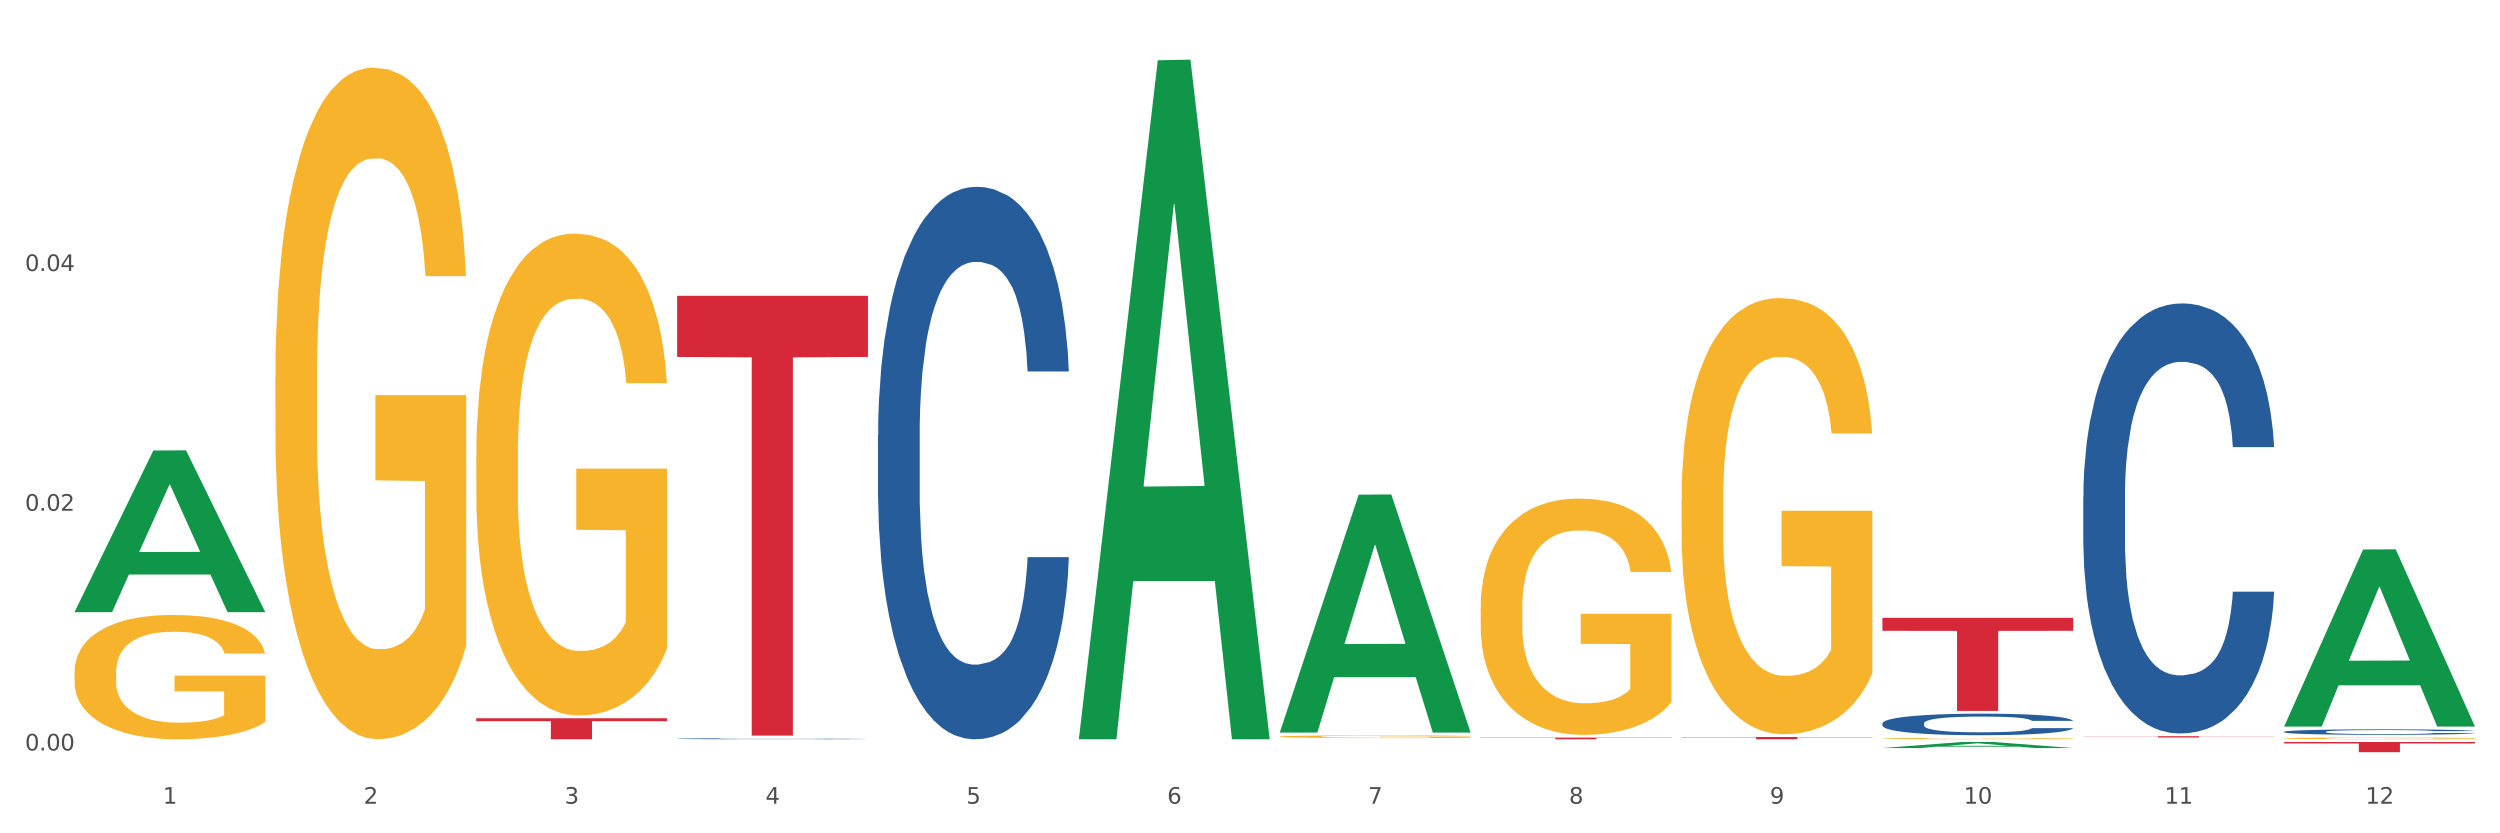 <?xml version="1.0" encoding="utf-8" standalone="no"?>
<!DOCTYPE svg PUBLIC "-//W3C//DTD SVG 1.1//EN"
  "http://www.w3.org/Graphics/SVG/1.1/DTD/svg11.dtd">
<svg xmlns:xlink="http://www.w3.org/1999/xlink" width="1080pt" height="360pt" viewBox="0 0 1080 360" xmlns="http://www.w3.org/2000/svg" version="1.1">
 <rect x="0" y="0" width="1080" height="360" fill="#333333" stroke="none"/>
 <defs>
  <style type="text/css">*{stroke-linejoin: round; stroke-linecap: butt}</style>
 </defs>
 <g id="figure_1">
  <g id="patch_1">
   <path d="M 0 360 
L 1080 360 
L 1080 0 
L 0 0 
z
" style="fill: #ffffff; stroke: #ffffff; stroke-linejoin: miter"/>
  </g>
  <g id="axes_1">
   <g id="matplotlib.axis_1">
    <g id="xtick_1">
     <g id="text_1">
      <!-- 1 -->
      <g style="fill: #4d4d4d" transform="translate(70.342 347.204) scale(0.096 -0.096)">
       <defs>
        <path id="DejaVuSans-31" d="M 794 531 
L 1825 531 
L 1825 4091 
L 703 3866 
L 703 4441 
L 1819 4666 
L 2450 4666 
L 2450 531 
L 3481 531 
L 3481 0 
L 794 0 
L 794 531 
z
" transform="scale(0.016)"/>
       </defs>
       <use xlink:href="#DejaVuSans-31"/>
      </g>
     </g>
    </g>
    <g id="xtick_2">
     <g id="text_2">
      <!-- 2 -->
      <g style="fill: #4d4d4d" transform="translate(157.122 347.204) scale(0.096 -0.096)">
       <defs>
        <path id="DejaVuSans-32" d="M 1228 531 
L 3431 531 
L 3431 0 
L 469 0 
L 469 531 
Q 828 903 1448 1529 
Q 2069 2156 2228 2338 
Q 2531 2678 2651 2914 
Q 2772 3150 2772 3378 
Q 2772 3750 2511 3984 
Q 2250 4219 1831 4219 
Q 1534 4219 1204 4116 
Q 875 4013 500 3803 
L 500 4441 
Q 881 4594 1212 4672 
Q 1544 4750 1819 4750 
Q 2544 4750 2975 4387 
Q 3406 4025 3406 3419 
Q 3406 3131 3298 2873 
Q 3191 2616 2906 2266 
Q 2828 2175 2409 1742 
Q 1991 1309 1228 531 
z
" transform="scale(0.016)"/>
       </defs>
       <use xlink:href="#DejaVuSans-32"/>
      </g>
     </g>
    </g>
    <g id="xtick_3">
     <g id="text_3">
      <!-- 3 -->
      <g style="fill: #4d4d4d" transform="translate(243.902 347.204) scale(0.096 -0.096)">
       <defs>
        <path id="DejaVuSans-33" d="M 2597 2516 
Q 3050 2419 3304 2112 
Q 3559 1806 3559 1356 
Q 3559 666 3084 287 
Q 2609 -91 1734 -91 
Q 1441 -91 1130 -33 
Q 819 25 488 141 
L 488 750 
Q 750 597 1062 519 
Q 1375 441 1716 441 
Q 2309 441 2620 675 
Q 2931 909 2931 1356 
Q 2931 1769 2642 2001 
Q 2353 2234 1838 2234 
L 1294 2234 
L 1294 2753 
L 1863 2753 
Q 2328 2753 2575 2939 
Q 2822 3125 2822 3475 
Q 2822 3834 2567 4026 
Q 2313 4219 1838 4219 
Q 1578 4219 1281 4162 
Q 984 4106 628 3988 
L 628 4550 
Q 988 4650 1302 4700 
Q 1616 4750 1894 4750 
Q 2613 4750 3031 4423 
Q 3450 4097 3450 3541 
Q 3450 3153 3228 2886 
Q 3006 2619 2597 2516 
z
" transform="scale(0.016)"/>
       </defs>
       <use xlink:href="#DejaVuSans-33"/>
      </g>
     </g>
    </g>
    <g id="xtick_4">
     <g id="text_4">
      <!-- 4 -->
      <g style="fill: #4d4d4d" transform="translate(330.683 347.204) scale(0.096 -0.096)">
       <defs>
        <path id="DejaVuSans-34" d="M 2419 4116 
L 825 1625 
L 2419 1625 
L 2419 4116 
z
M 2253 4666 
L 3047 4666 
L 3047 1625 
L 3713 1625 
L 3713 1100 
L 3047 1100 
L 3047 0 
L 2419 0 
L 2419 1100 
L 313 1100 
L 313 1709 
L 2253 4666 
z
" transform="scale(0.016)"/>
       </defs>
       <use xlink:href="#DejaVuSans-34"/>
      </g>
     </g>
    </g>
    <g id="xtick_5">
     <g id="text_5">
      <!-- 5 -->
      <g style="fill: #4d4d4d" transform="translate(417.463 347.204) scale(0.096 -0.096)">
       <defs>
        <path id="DejaVuSans-35" d="M 691 4666 
L 3169 4666 
L 3169 4134 
L 1269 4134 
L 1269 2991 
Q 1406 3038 1543 3061 
Q 1681 3084 1819 3084 
Q 2600 3084 3056 2656 
Q 3513 2228 3513 1497 
Q 3513 744 3044 326 
Q 2575 -91 1722 -91 
Q 1428 -91 1123 -41 
Q 819 9 494 109 
L 494 744 
Q 775 591 1075 516 
Q 1375 441 1709 441 
Q 2250 441 2565 725 
Q 2881 1009 2881 1497 
Q 2881 1984 2565 2268 
Q 2250 2553 1709 2553 
Q 1456 2553 1204 2497 
Q 953 2441 691 2322 
L 691 4666 
z
" transform="scale(0.016)"/>
       </defs>
       <use xlink:href="#DejaVuSans-35"/>
      </g>
     </g>
    </g>
    <g id="xtick_6">
     <g id="text_6">
      <!-- 6 -->
      <g style="fill: #4d4d4d" transform="translate(504.243 347.204) scale(0.096 -0.096)">
       <defs>
        <path id="DejaVuSans-36" d="M 2113 2584 
Q 1688 2584 1439 2293 
Q 1191 2003 1191 1497 
Q 1191 994 1439 701 
Q 1688 409 2113 409 
Q 2538 409 2786 701 
Q 3034 994 3034 1497 
Q 3034 2003 2786 2293 
Q 2538 2584 2113 2584 
z
M 3366 4563 
L 3366 3988 
Q 3128 4100 2886 4159 
Q 2644 4219 2406 4219 
Q 1781 4219 1451 3797 
Q 1122 3375 1075 2522 
Q 1259 2794 1537 2939 
Q 1816 3084 2150 3084 
Q 2853 3084 3261 2657 
Q 3669 2231 3669 1497 
Q 3669 778 3244 343 
Q 2819 -91 2113 -91 
Q 1303 -91 875 529 
Q 447 1150 447 2328 
Q 447 3434 972 4092 
Q 1497 4750 2381 4750 
Q 2619 4750 2861 4703 
Q 3103 4656 3366 4563 
z
" transform="scale(0.016)"/>
       </defs>
       <use xlink:href="#DejaVuSans-36"/>
      </g>
     </g>
    </g>
    <g id="xtick_7">
     <g id="text_7">
      <!-- 7 -->
      <g style="fill: #4d4d4d" transform="translate(591.024 347.204) scale(0.096 -0.096)">
       <defs>
        <path id="DejaVuSans-37" d="M 525 4666 
L 3525 4666 
L 3525 4397 
L 1831 0 
L 1172 0 
L 2766 4134 
L 525 4134 
L 525 4666 
z
" transform="scale(0.016)"/>
       </defs>
       <use xlink:href="#DejaVuSans-37"/>
      </g>
     </g>
    </g>
    <g id="xtick_8">
     <g id="text_8">
      <!-- 8 -->
      <g style="fill: #4d4d4d" transform="translate(677.804 347.204) scale(0.096 -0.096)">
       <defs>
        <path id="DejaVuSans-38" d="M 2034 2216 
Q 1584 2216 1326 1975 
Q 1069 1734 1069 1313 
Q 1069 891 1326 650 
Q 1584 409 2034 409 
Q 2484 409 2743 651 
Q 3003 894 3003 1313 
Q 3003 1734 2745 1975 
Q 2488 2216 2034 2216 
z
M 1403 2484 
Q 997 2584 770 2862 
Q 544 3141 544 3541 
Q 544 4100 942 4425 
Q 1341 4750 2034 4750 
Q 2731 4750 3128 4425 
Q 3525 4100 3525 3541 
Q 3525 3141 3298 2862 
Q 3072 2584 2669 2484 
Q 3125 2378 3379 2068 
Q 3634 1759 3634 1313 
Q 3634 634 3220 271 
Q 2806 -91 2034 -91 
Q 1263 -91 848 271 
Q 434 634 434 1313 
Q 434 1759 690 2068 
Q 947 2378 1403 2484 
z
M 1172 3481 
Q 1172 3119 1398 2916 
Q 1625 2713 2034 2713 
Q 2441 2713 2670 2916 
Q 2900 3119 2900 3481 
Q 2900 3844 2670 4047 
Q 2441 4250 2034 4250 
Q 1625 4250 1398 4047 
Q 1172 3844 1172 3481 
z
" transform="scale(0.016)"/>
       </defs>
       <use xlink:href="#DejaVuSans-38"/>
      </g>
     </g>
    </g>
    <g id="xtick_9">
     <g id="text_9">
      <!-- 9 -->
      <g style="fill: #4d4d4d" transform="translate(764.584 347.204) scale(0.096 -0.096)">
       <defs>
        <path id="DejaVuSans-39" d="M 703 97 
L 703 672 
Q 941 559 1184 500 
Q 1428 441 1663 441 
Q 2288 441 2617 861 
Q 2947 1281 2994 2138 
Q 2813 1869 2534 1725 
Q 2256 1581 1919 1581 
Q 1219 1581 811 2004 
Q 403 2428 403 3163 
Q 403 3881 828 4315 
Q 1253 4750 1959 4750 
Q 2769 4750 3195 4129 
Q 3622 3509 3622 2328 
Q 3622 1225 3098 567 
Q 2575 -91 1691 -91 
Q 1453 -91 1209 -44 
Q 966 3 703 97 
z
M 1959 2075 
Q 2384 2075 2632 2365 
Q 2881 2656 2881 3163 
Q 2881 3666 2632 3958 
Q 2384 4250 1959 4250 
Q 1534 4250 1286 3958 
Q 1038 3666 1038 3163 
Q 1038 2656 1286 2365 
Q 1534 2075 1959 2075 
z
" transform="scale(0.016)"/>
       </defs>
       <use xlink:href="#DejaVuSans-39"/>
      </g>
     </g>
    </g>
    <g id="xtick_10">
     <g id="text_10">
      <!-- 10 -->
      <g style="fill: #4d4d4d" transform="translate(848.311 347.204) scale(0.096 -0.096)">
       <defs>
        <path id="DejaVuSans-30" d="M 2034 4250 
Q 1547 4250 1301 3770 
Q 1056 3291 1056 2328 
Q 1056 1369 1301 889 
Q 1547 409 2034 409 
Q 2525 409 2770 889 
Q 3016 1369 3016 2328 
Q 3016 3291 2770 3770 
Q 2525 4250 2034 4250 
z
M 2034 4750 
Q 2819 4750 3233 4129 
Q 3647 3509 3647 2328 
Q 3647 1150 3233 529 
Q 2819 -91 2034 -91 
Q 1250 -91 836 529 
Q 422 1150 422 2328 
Q 422 3509 836 4129 
Q 1250 4750 2034 4750 
z
" transform="scale(0.016)"/>
       </defs>
       <use xlink:href="#DejaVuSans-31"/>
       <use xlink:href="#DejaVuSans-30" transform="translate(63.623 0)"/>
      </g>
     </g>
    </g>
    <g id="xtick_11">
     <g id="text_11">
      <!-- 11 -->
      <g style="fill: #4d4d4d" transform="translate(935.091 347.204) scale(0.096 -0.096)">
       <use xlink:href="#DejaVuSans-31"/>
       <use xlink:href="#DejaVuSans-31" transform="translate(63.623 0)"/>
      </g>
     </g>
    </g>
    <g id="xtick_12">
     <g id="text_12">
      <!-- 12 -->
      <g style="fill: #4d4d4d" transform="translate(1021.871 347.204) scale(0.096 -0.096)">
       <use xlink:href="#DejaVuSans-31"/>
       <use xlink:href="#DejaVuSans-32" transform="translate(63.623 0)"/>
      </g>
     </g>
    </g>
    <g id="xtick_13"/>
    <g id="xtick_14"/>
    <g id="xtick_15"/>
    <g id="xtick_16"/>
    <g id="xtick_17"/>
    <g id="xtick_18"/>
    <g id="xtick_19"/>
    <g id="xtick_20"/>
    <g id="xtick_21"/>
    <g id="xtick_22"/>
    <g id="xtick_23"/>
   </g>
   <g id="matplotlib.axis_2">
    <g id="ytick_1">
     <g id="text_13">
      <!-- 0.00 -->
      <g style="fill: #4d4d4d" transform="translate(10.8 324.202) scale(0.096 -0.096)">
       <defs>
        <path id="DejaVuSans-2e" d="M 684 794 
L 1344 794 
L 1344 0 
L 684 0 
L 684 794 
z
" transform="scale(0.016)"/>
       </defs>
       <use xlink:href="#DejaVuSans-30"/>
       <use xlink:href="#DejaVuSans-2e" transform="translate(63.623 0)"/>
       <use xlink:href="#DejaVuSans-30" transform="translate(95.41 0)"/>
       <use xlink:href="#DejaVuSans-30" transform="translate(159.033 0)"/>
      </g>
     </g>
    </g>
    <g id="ytick_2">
     <g id="text_14">
      <!-- 0.02 -->
      <g style="fill: #4d4d4d" transform="translate(10.8 220.641) scale(0.096 -0.096)">
       <use xlink:href="#DejaVuSans-30"/>
       <use xlink:href="#DejaVuSans-2e" transform="translate(63.623 0)"/>
       <use xlink:href="#DejaVuSans-30" transform="translate(95.41 0)"/>
       <use xlink:href="#DejaVuSans-32" transform="translate(159.033 0)"/>
      </g>
     </g>
    </g>
    <g id="ytick_3">
     <g id="text_15">
      <!-- 0.04 -->
      <g style="fill: #4d4d4d" transform="translate(10.8 117.081) scale(0.096 -0.096)">
       <use xlink:href="#DejaVuSans-30"/>
       <use xlink:href="#DejaVuSans-2e" transform="translate(63.623 0)"/>
       <use xlink:href="#DejaVuSans-30" transform="translate(95.41 0)"/>
       <use xlink:href="#DejaVuSans-34" transform="translate(159.033 0)"/>
      </g>
     </g>
    </g>
    <g id="ytick_4"/>
    <g id="ytick_5"/>
    <g id="ytick_6"/>
   </g>
   <g id="PolyCollection_1">
    <path d="M 32.175 264.353 
L 32.26 264.287 
L 66.256 194.604 
L 80.365 194.538 
L 114.616 264.484 
L 98.298 264.484 
L 90.904 248.196 
L 55.803 248.196 
L 55.548 248.459 
L 48.408 264.484 
L 32.175 264.484 
L 32.175 264.353 
L 60.222 238.476 
L 86.484 238.41 
L 73.481 209.447 
L 73.311 209.315 
L 73.141 209.512 
L 60.137 238.41 
L 60.222 238.476 
L 32.175 264.353 
z
" clip-path="url(#p3a50927b33)" style="fill: #109648"/>
    <path d="M 813.198 312.487 
L 813.295 312.479 
L 813.295 312.241 
L 813.588 311.918 
L 814.66 311.323 
L 816.024 310.872 
L 818.363 310.345 
L 819.63 310.124 
L 821.286 309.878 
L 824.697 309.478 
L 828.595 309.138 
L 831.323 308.951 
L 833.37 308.832 
L 837.95 308.619 
L 840.581 308.526 
L 843.31 308.449 
L 845.648 308.398 
L 849.546 308.339 
L 852.665 308.313 
L 856.27 308.305 
L 859.291 308.313 
L 863.286 308.347 
L 869.133 308.449 
L 871.375 308.509 
L 874.396 308.611 
L 877.514 308.747 
L 880.048 308.883 
L 882.971 309.079 
L 885.992 309.334 
L 888.915 309.657 
L 890.962 309.954 
L 892.618 310.269 
L 894.08 310.651 
L 895.152 311.068 
L 895.639 311.416 
L 877.806 311.416 
L 877.319 311.102 
L 876.345 310.762 
L 875.37 310.532 
L 874.298 310.345 
L 872.642 310.133 
L 871.18 309.997 
L 868.744 309.835 
L 866.502 309.733 
L 864.651 309.674 
L 862.409 309.623 
L 857.634 309.572 
L 854.224 309.572 
L 852.08 309.589 
L 849.449 309.631 
L 847.207 309.691 
L 844.576 309.793 
L 842.53 309.903 
L 840.484 310.048 
L 839.314 310.15 
L 837.56 310.337 
L 836.391 310.49 
L 834.832 310.753 
L 833.955 310.94 
L 832.395 311.425 
L 831.713 311.782 
L 831.421 312.028 
L 831.226 312.3 
L 831.226 313.626 
L 831.811 314.221 
L 832.298 314.476 
L 833.077 314.765 
L 834.539 315.139 
L 836.683 315.505 
L 838.924 315.768 
L 840.776 315.93 
L 842.53 316.049 
L 844.284 316.142 
L 846.428 316.227 
L 848.182 316.278 
L 850.813 316.329 
L 853.931 316.355 
L 856.368 316.355 
L 861.338 316.312 
L 863.579 316.27 
L 865.723 316.21 
L 868.061 316.117 
L 869.913 316.015 
L 870.985 315.938 
L 872.739 315.777 
L 874.103 315.607 
L 875.273 315.411 
L 876.052 315.241 
L 876.929 314.986 
L 877.611 314.697 
L 877.806 314.544 
L 895.639 314.544 
L 895.25 314.85 
L 894.567 315.148 
L 893.203 315.547 
L 892.131 315.777 
L 890.475 316.057 
L 888.72 316.295 
L 886.284 316.559 
L 884.043 316.754 
L 881.704 316.924 
L 879.171 317.077 
L 874.59 317.29 
L 872.934 317.349 
L 869.426 317.451 
L 866.697 317.511 
L 862.702 317.57 
L 858.609 317.604 
L 854.321 317.613 
L 850.521 317.596 
L 846.33 317.545 
L 843.699 317.494 
L 840.776 317.417 
L 837.365 317.298 
L 834.149 317.154 
L 831.129 316.984 
L 828.303 316.788 
L 825.671 316.567 
L 822.261 316.202 
L 819.727 315.845 
L 817.876 315.513 
L 816.609 315.233 
L 815.342 314.876 
L 814.66 314.629 
L 813.588 314.034 
L 813.198 313.482 
L 813.198 312.487 
z
" clip-path="url(#p3a50927b33)" style="fill: #255c99"/>
    <path d="M 899.978 214.553 
L 900.076 214.384 
L 900.076 209.633 
L 900.368 203.185 
L 901.44 191.308 
L 902.804 182.315 
L 905.143 171.796 
L 906.41 167.384 
L 908.067 162.464 
L 911.477 154.489 
L 915.375 147.702 
L 918.104 143.969 
L 920.15 141.594 
L 924.73 137.352 
L 927.361 135.486 
L 930.09 133.959 
L 932.429 132.941 
L 936.327 131.753 
L 939.445 131.244 
L 943.051 131.074 
L 946.071 131.244 
L 950.067 131.923 
L 955.914 133.959 
L 958.155 135.146 
L 961.176 137.182 
L 964.294 139.897 
L 966.828 142.612 
L 969.751 146.514 
L 972.772 151.605 
L 975.696 158.052 
L 977.742 163.991 
L 979.399 170.269 
L 980.86 177.904 
L 981.932 186.218 
L 982.42 193.174 
L 964.587 193.174 
L 964.099 186.897 
L 963.125 180.11 
L 962.15 175.528 
L 961.078 171.796 
L 959.422 167.554 
L 957.96 164.839 
L 955.524 161.615 
L 953.283 159.579 
L 951.431 158.392 
L 949.19 157.373 
L 944.415 156.355 
L 941.004 156.355 
L 938.86 156.695 
L 936.229 157.543 
L 933.988 158.731 
L 931.357 160.767 
L 929.31 162.973 
L 927.264 165.857 
L 926.095 167.893 
L 924.34 171.626 
L 923.171 174.68 
L 921.612 179.94 
L 920.735 183.673 
L 919.176 193.344 
L 918.494 200.47 
L 918.201 205.391 
L 918.006 210.82 
L 918.006 237.289 
L 918.591 249.166 
L 919.078 254.257 
L 919.858 260.026 
L 921.32 267.491 
L 923.463 274.787 
L 925.705 280.047 
L 927.556 283.271 
L 929.31 285.646 
L 931.064 287.513 
L 933.208 289.209 
L 934.962 290.227 
L 937.593 291.245 
L 940.712 291.754 
L 943.148 291.754 
L 948.118 290.906 
L 950.359 290.058 
L 952.503 288.87 
L 954.842 287.003 
L 956.693 284.967 
L 957.765 283.44 
L 959.519 280.217 
L 960.884 276.823 
L 962.053 272.921 
L 962.833 269.527 
L 963.71 264.437 
L 964.392 258.668 
L 964.587 255.614 
L 982.42 255.614 
L 982.03 261.722 
L 981.348 267.661 
L 979.983 275.635 
L 978.912 280.217 
L 977.255 285.816 
L 975.501 290.567 
L 973.065 295.826 
L 970.823 299.729 
L 968.485 303.122 
L 965.951 306.177 
L 961.371 310.418 
L 959.714 311.606 
L 956.206 313.642 
L 953.477 314.83 
L 949.482 316.018 
L 945.389 316.696 
L 941.102 316.866 
L 937.301 316.527 
L 933.111 315.509 
L 930.48 314.49 
L 927.556 312.963 
L 924.146 310.588 
L 920.93 307.704 
L 917.909 304.31 
L 915.083 300.408 
L 912.452 295.996 
L 909.041 288.7 
L 906.507 281.574 
L 904.656 274.957 
L 903.389 269.358 
L 902.122 262.231 
L 901.44 257.311 
L 900.368 245.434 
L 899.978 234.405 
L 899.978 214.553 
z
" clip-path="url(#p3a50927b33)" style="fill: #255c99"/>
    <path d="M 986.759 316.135 
L 986.856 316.133 
L 986.856 316.073 
L 987.148 315.991 
L 988.22 315.839 
L 989.585 315.725 
L 991.923 315.591 
L 993.19 315.535 
L 994.847 315.472 
L 998.258 315.371 
L 1002.156 315.284 
L 1004.884 315.237 
L 1006.93 315.206 
L 1011.511 315.152 
L 1014.142 315.129 
L 1016.87 315.109 
L 1019.209 315.096 
L 1023.107 315.081 
L 1026.225 315.075 
L 1029.831 315.072 
L 1032.852 315.075 
L 1036.847 315.083 
L 1042.694 315.109 
L 1044.935 315.124 
L 1047.956 315.15 
L 1051.075 315.185 
L 1053.608 315.219 
L 1056.532 315.269 
L 1059.553 315.334 
L 1062.476 315.416 
L 1064.522 315.492 
L 1066.179 315.571 
L 1067.641 315.669 
L 1068.713 315.775 
L 1069.2 315.863 
L 1051.367 315.863 
L 1050.88 315.783 
L 1049.905 315.697 
L 1048.931 315.638 
L 1047.859 315.591 
L 1046.202 315.537 
L 1044.74 315.502 
L 1042.304 315.461 
L 1040.063 315.435 
L 1038.211 315.42 
L 1035.97 315.407 
L 1031.195 315.394 
L 1027.784 315.394 
L 1025.641 315.399 
L 1023.009 315.409 
L 1020.768 315.425 
L 1018.137 315.45 
L 1016.091 315.479 
L 1014.044 315.515 
L 1012.875 315.541 
L 1011.121 315.589 
L 1009.951 315.628 
L 1008.392 315.695 
L 1007.515 315.742 
L 1005.956 315.865 
L 1005.274 315.956 
L 1004.982 316.019 
L 1004.787 316.088 
L 1004.787 316.425 
L 1005.371 316.576 
L 1005.859 316.641 
L 1006.638 316.714 
L 1008.1 316.809 
L 1010.244 316.902 
L 1012.485 316.969 
L 1014.337 317.01 
L 1016.091 317.041 
L 1017.845 317.064 
L 1019.989 317.086 
L 1021.743 317.099 
L 1024.374 317.112 
L 1027.492 317.118 
L 1029.928 317.118 
L 1034.898 317.108 
L 1037.139 317.097 
L 1039.283 317.082 
L 1041.622 317.058 
L 1043.474 317.032 
L 1044.546 317.013 
L 1046.3 316.971 
L 1047.664 316.928 
L 1048.833 316.879 
L 1049.613 316.835 
L 1050.49 316.771 
L 1051.172 316.697 
L 1051.367 316.658 
L 1069.2 316.658 
L 1068.81 316.736 
L 1068.128 316.812 
L 1066.764 316.913 
L 1065.692 316.971 
L 1064.035 317.043 
L 1062.281 317.103 
L 1059.845 317.17 
L 1057.604 317.22 
L 1055.265 317.263 
L 1052.731 317.302 
L 1048.151 317.356 
L 1046.495 317.371 
L 1042.986 317.397 
L 1040.258 317.412 
L 1036.262 317.427 
L 1032.17 317.436 
L 1027.882 317.438 
L 1024.081 317.434 
L 1019.891 317.421 
L 1017.26 317.408 
L 1014.337 317.388 
L 1010.926 317.358 
L 1007.71 317.321 
L 1004.689 317.278 
L 1001.863 317.229 
L 999.232 317.172 
L 995.821 317.08 
L 993.288 316.989 
L 991.436 316.905 
L 990.169 316.833 
L 988.903 316.742 
L 988.22 316.68 
L 987.148 316.529 
L 986.759 316.388 
L 986.759 316.135 
z
" clip-path="url(#p3a50927b33)" style="fill: #255c99"/>
    <path d="M 118.955 163.271 
L 119.053 163.006 
L 119.053 153.467 
L 119.247 145.253 
L 120.221 125.38 
L 121.681 108.952 
L 122.751 100.207 
L 123.822 93.053 
L 125.087 85.899 
L 126.645 78.48 
L 129.467 67.616 
L 131.219 62.052 
L 133.361 56.222 
L 137.254 47.743 
L 140.077 42.974 
L 142.997 38.999 
L 147.766 34.23 
L 150.881 32.11 
L 154.19 30.52 
L 158.181 29.46 
L 161.198 29.195 
L 167.817 29.99 
L 173.462 32.375 
L 176.187 34.23 
L 179.691 37.409 
L 181.541 39.529 
L 184.558 43.769 
L 187.673 49.333 
L 189.814 54.103 
L 193.026 63.112 
L 195.459 72.121 
L 197.698 83.249 
L 198.866 90.933 
L 199.742 98.088 
L 200.521 106.302 
L 201.299 119.285 
L 183.779 119.285 
L 183.098 110.011 
L 182.027 101.267 
L 180.47 92.788 
L 179.107 87.489 
L 176.771 80.865 
L 174.63 76.625 
L 172.391 73.445 
L 169.666 70.796 
L 167.525 69.471 
L 164.507 68.411 
L 158.57 68.676 
L 154.579 70.796 
L 151.854 73.445 
L 150.102 75.83 
L 148.545 78.48 
L 146.793 82.189 
L 144.749 87.754 
L 143.289 92.788 
L 141.829 99.148 
L 140.661 105.507 
L 139.59 112.926 
L 138.714 120.875 
L 138.033 129.089 
L 137.449 139.158 
L 136.962 155.851 
L 136.962 192.152 
L 137.157 200.366 
L 137.643 211.23 
L 138.227 219.444 
L 139.201 229.248 
L 140.077 235.873 
L 141.731 245.411 
L 143.581 253.361 
L 145.041 258.395 
L 146.501 262.635 
L 149.031 268.464 
L 151.854 273.233 
L 154.287 276.148 
L 157.597 278.798 
L 159.835 279.858 
L 161.782 280.388 
L 166.551 280.388 
L 169.958 279.593 
L 173.754 277.738 
L 176.674 275.353 
L 179.107 272.439 
L 181.833 267.669 
L 183.585 263.165 
L 183.585 207.786 
L 162.171 207.521 
L 162.171 170.69 
L 201.397 170.69 
L 201.397 278.798 
L 199.742 284.362 
L 197.893 289.397 
L 195.946 293.901 
L 193.026 299.466 
L 189.522 304.765 
L 186.407 308.475 
L 183.098 311.654 
L 179.205 314.569 
L 174.143 317.219 
L 171.029 318.278 
L 167.135 319.073 
L 162.561 319.338 
L 158.57 318.808 
L 154.677 317.484 
L 150.589 315.099 
L 146.598 311.654 
L 143.581 308.21 
L 140.563 303.97 
L 137.351 298.406 
L 134.821 293.106 
L 132.874 288.337 
L 130.733 282.242 
L 128.397 274.293 
L 126.645 267.139 
L 125.087 259.72 
L 123.433 250.181 
L 122.265 241.967 
L 121.097 231.633 
L 120.415 223.949 
L 119.637 212.025 
L 119.053 195.332 
L 118.955 163.271 
z
" clip-path="url(#p3a50927b33)" style="fill: #f7b32b"/>
    <path d="M 986.759 320.555 
L 1069.2 320.555 
L 1069.2 321.165 
L 1036.77 321.17 
L 1036.77 324.95 
L 1018.993 324.95 
L 1018.993 321.17 
L 986.759 321.165 
L 986.759 320.559 
L 986.759 320.555 
z
" clip-path="url(#p3a50927b33)" style="fill: #d62839"/>
    <path d="M 899.978 318.045 
L 982.42 318.045 
L 982.42 318.124 
L 949.99 318.124 
L 949.99 318.612 
L 932.213 318.612 
L 932.213 318.124 
L 899.978 318.124 
L 899.978 318.046 
L 899.978 318.045 
z
" clip-path="url(#p3a50927b33)" style="fill: #d62839"/>
    <path d="M 813.198 266.919 
L 895.639 266.919 
L 895.639 272.507 
L 863.21 272.545 
L 863.21 307.126 
L 845.432 307.126 
L 845.432 272.545 
L 813.198 272.507 
L 813.198 266.957 
L 813.198 266.919 
z
" clip-path="url(#p3a50927b33)" style="fill: #d62839"/>
    <path d="M 726.418 318.377 
L 808.859 318.377 
L 808.859 318.516 
L 776.429 318.517 
L 776.429 319.376 
L 758.652 319.376 
L 758.652 318.517 
L 726.418 318.516 
L 726.418 318.378 
L 726.418 318.377 
z
" clip-path="url(#p3a50927b33)" style="fill: #d62839"/>
    <path d="M 639.637 318.657 
L 722.079 318.657 
L 722.079 318.757 
L 689.649 318.758 
L 689.649 319.376 
L 671.872 319.376 
L 671.872 318.758 
L 639.637 318.757 
L 639.637 318.658 
L 639.637 318.657 
z
" clip-path="url(#p3a50927b33)" style="fill: #d62839"/>
    <path d="M 292.516 127.798 
L 374.957 127.798 
L 374.957 154.198 
L 342.528 154.376 
L 342.528 317.766 
L 324.75 317.766 
L 324.75 154.376 
L 292.516 154.198 
L 292.516 127.977 
L 292.516 127.798 
z
" clip-path="url(#p3a50927b33)" style="fill: #d62839"/>
    <path d="M 205.736 310.287 
L 288.177 310.287 
L 288.177 311.55 
L 255.747 311.558 
L 255.747 319.376 
L 237.97 319.376 
L 237.97 311.558 
L 205.736 311.55 
L 205.736 310.295 
L 205.736 310.287 
z
" clip-path="url(#p3a50927b33)" style="fill: #d62839"/>
    <path d="M 986.759 318.968 
L 986.856 318.967 
L 986.856 318.942 
L 987.051 318.921 
L 988.024 318.869 
L 989.484 318.826 
L 990.555 318.803 
L 991.625 318.784 
L 992.891 318.766 
L 994.448 318.746 
L 997.271 318.718 
L 999.023 318.703 
L 1001.164 318.688 
L 1005.057 318.666 
L 1007.88 318.653 
L 1010.8 318.643 
L 1015.569 318.63 
L 1018.684 318.625 
L 1021.993 318.621 
L 1025.984 318.618 
L 1029.001 318.617 
L 1035.62 318.619 
L 1041.265 318.626 
L 1043.991 318.63 
L 1047.495 318.639 
L 1049.344 318.644 
L 1052.361 318.655 
L 1055.476 318.67 
L 1057.617 318.682 
L 1060.829 318.706 
L 1063.263 318.73 
L 1065.501 318.759 
L 1066.669 318.779 
L 1067.545 318.797 
L 1068.324 318.819 
L 1069.103 318.853 
L 1051.583 318.853 
L 1050.901 318.829 
L 1049.831 318.806 
L 1048.273 318.784 
L 1046.911 318.77 
L 1044.575 318.752 
L 1042.433 318.741 
L 1040.195 318.733 
L 1037.469 318.726 
L 1035.328 318.723 
L 1032.311 318.72 
L 1026.373 318.721 
L 1022.383 318.726 
L 1019.657 318.733 
L 1017.905 318.739 
L 1016.348 318.746 
L 1014.596 318.756 
L 1012.552 318.77 
L 1011.092 318.784 
L 1009.632 318.8 
L 1008.464 318.817 
L 1007.393 318.836 
L 1006.517 318.857 
L 1005.836 318.878 
L 1005.252 318.905 
L 1004.765 318.948 
L 1004.765 319.043 
L 1004.96 319.065 
L 1005.447 319.093 
L 1006.031 319.114 
L 1007.004 319.14 
L 1007.88 319.157 
L 1009.535 319.182 
L 1011.384 319.203 
L 1012.844 319.216 
L 1014.304 319.227 
L 1016.835 319.243 
L 1019.657 319.255 
L 1022.091 319.263 
L 1025.4 319.27 
L 1027.639 319.272 
L 1029.585 319.274 
L 1034.355 319.274 
L 1037.761 319.272 
L 1041.557 319.267 
L 1044.477 319.261 
L 1046.911 319.253 
L 1049.636 319.241 
L 1051.388 319.229 
L 1051.388 319.084 
L 1029.975 319.083 
L 1029.975 318.987 
L 1069.2 318.987 
L 1069.2 319.27 
L 1067.545 319.284 
L 1065.696 319.297 
L 1063.749 319.309 
L 1060.829 319.324 
L 1057.325 319.337 
L 1054.211 319.347 
L 1050.901 319.355 
L 1047.008 319.363 
L 1041.947 319.37 
L 1038.832 319.373 
L 1034.939 319.375 
L 1030.364 319.376 
L 1026.373 319.374 
L 1022.48 319.371 
L 1018.392 319.364 
L 1014.401 319.355 
L 1011.384 319.346 
L 1008.367 319.335 
L 1005.155 319.321 
L 1002.624 319.307 
L 1000.677 319.295 
L 998.536 319.279 
L 996.2 319.258 
L 994.448 319.239 
L 992.891 319.22 
L 991.236 319.195 
L 990.068 319.173 
L 988.9 319.146 
L 988.219 319.126 
L 987.44 319.095 
L 986.856 319.051 
L 986.759 318.968 
z
" clip-path="url(#p3a50927b33)" style="fill: #f7b32b"/>
    <path d="M 813.198 319.062 
L 813.295 319.061 
L 813.295 319.042 
L 813.49 319.025 
L 814.463 318.985 
L 815.923 318.952 
L 816.994 318.935 
L 818.065 318.92 
L 819.33 318.906 
L 820.887 318.891 
L 823.71 318.869 
L 825.462 318.858 
L 827.603 318.846 
L 831.497 318.829 
L 834.319 318.82 
L 837.239 318.812 
L 842.009 318.802 
L 845.123 318.798 
L 848.433 318.794 
L 852.423 318.792 
L 855.441 318.792 
L 862.059 318.793 
L 867.705 318.798 
L 870.43 318.802 
L 873.934 318.808 
L 875.783 318.813 
L 878.801 318.821 
L 881.915 318.832 
L 884.057 318.842 
L 887.269 318.86 
L 889.702 318.878 
L 891.941 318.901 
L 893.109 318.916 
L 893.985 318.93 
L 894.763 318.947 
L 895.542 318.973 
L 878.022 318.973 
L 877.341 318.954 
L 876.27 318.937 
L 874.713 318.92 
L 873.35 318.909 
L 871.014 318.896 
L 868.873 318.887 
L 866.634 318.881 
L 863.909 318.876 
L 861.767 318.873 
L 858.75 318.871 
L 852.813 318.871 
L 848.822 318.876 
L 846.097 318.881 
L 844.345 318.886 
L 842.787 318.891 
L 841.035 318.898 
L 838.991 318.91 
L 837.531 318.92 
L 836.071 318.933 
L 834.903 318.945 
L 833.833 318.96 
L 832.957 318.976 
L 832.275 318.993 
L 831.691 319.013 
L 831.205 319.047 
L 831.205 319.12 
L 831.399 319.136 
L 831.886 319.158 
L 832.47 319.175 
L 833.443 319.194 
L 834.319 319.208 
L 835.974 319.227 
L 837.823 319.243 
L 839.283 319.253 
L 840.743 319.261 
L 843.274 319.273 
L 846.097 319.283 
L 848.53 319.289 
L 851.839 319.294 
L 854.078 319.296 
L 856.025 319.297 
L 860.794 319.297 
L 864.201 319.296 
L 867.997 319.292 
L 870.917 319.287 
L 873.35 319.281 
L 876.075 319.272 
L 877.827 319.263 
L 877.827 319.151 
L 856.414 319.151 
L 856.414 319.076 
L 895.639 319.076 
L 895.639 319.294 
L 893.985 319.305 
L 892.135 319.315 
L 890.189 319.324 
L 887.269 319.336 
L 883.765 319.346 
L 880.65 319.354 
L 877.341 319.36 
L 873.447 319.366 
L 868.386 319.371 
L 865.271 319.373 
L 861.378 319.375 
L 856.803 319.376 
L 852.813 319.374 
L 848.919 319.372 
L 844.831 319.367 
L 840.841 319.36 
L 837.823 319.353 
L 834.806 319.345 
L 831.594 319.333 
L 829.063 319.323 
L 827.117 319.313 
L 824.975 319.301 
L 822.639 319.285 
L 820.887 319.271 
L 819.33 319.256 
L 817.675 319.236 
L 816.507 319.22 
L 815.339 319.199 
L 814.658 319.184 
L 813.879 319.16 
L 813.295 319.126 
L 813.198 319.062 
z
" clip-path="url(#p3a50927b33)" style="fill: #f7b32b"/>
    <path d="M 726.418 215.826 
L 726.515 215.654 
L 726.515 209.458 
L 726.71 204.123 
L 727.683 191.215 
L 729.143 180.544 
L 730.214 174.864 
L 731.284 170.217 
L 732.55 165.57 
L 734.107 160.751 
L 736.93 153.695 
L 738.682 150.081 
L 740.823 146.294 
L 744.716 140.787 
L 747.539 137.689 
L 750.459 135.107 
L 755.228 132.009 
L 758.343 130.632 
L 761.652 129.6 
L 765.643 128.911 
L 768.66 128.739 
L 775.279 129.256 
L 780.924 130.804 
L 783.65 132.009 
L 787.154 134.075 
L 789.003 135.451 
L 792.02 138.205 
L 795.135 141.819 
L 797.276 144.917 
L 800.488 150.769 
L 802.922 156.621 
L 805.16 163.849 
L 806.328 168.84 
L 807.204 173.487 
L 807.983 178.823 
L 808.762 187.256 
L 791.242 187.256 
L 790.56 181.232 
L 789.49 175.553 
L 787.932 170.045 
L 786.57 166.603 
L 784.234 162.3 
L 782.092 159.547 
L 779.854 157.481 
L 777.128 155.76 
L 774.987 154.9 
L 771.97 154.211 
L 766.032 154.383 
L 762.042 155.76 
L 759.316 157.481 
L 757.564 159.03 
L 756.007 160.751 
L 754.255 163.161 
L 752.211 166.775 
L 750.751 170.045 
L 749.291 174.176 
L 748.123 178.306 
L 747.052 183.125 
L 746.176 188.289 
L 745.495 193.624 
L 744.911 200.164 
L 744.424 211.007 
L 744.424 234.586 
L 744.619 239.921 
L 745.106 246.978 
L 745.69 252.313 
L 746.663 258.681 
L 747.539 262.984 
L 749.194 269.18 
L 751.043 274.343 
L 752.503 277.613 
L 753.963 280.367 
L 756.494 284.153 
L 759.316 287.251 
L 761.75 289.144 
L 765.059 290.865 
L 767.298 291.554 
L 769.244 291.898 
L 774.014 291.898 
L 777.42 291.382 
L 781.216 290.177 
L 784.136 288.628 
L 786.57 286.735 
L 789.295 283.637 
L 791.047 280.711 
L 791.047 244.74 
L 769.634 244.568 
L 769.634 220.645 
L 808.859 220.645 
L 808.859 290.865 
L 807.204 294.48 
L 805.355 297.75 
L 803.408 300.676 
L 800.488 304.29 
L 796.984 307.732 
L 793.87 310.141 
L 790.56 312.207 
L 786.667 314.1 
L 781.606 315.821 
L 778.491 316.51 
L 774.598 317.026 
L 770.023 317.198 
L 766.032 316.854 
L 762.139 315.993 
L 758.051 314.444 
L 754.06 312.207 
L 751.043 309.969 
L 748.026 307.216 
L 744.814 303.601 
L 742.283 300.159 
L 740.336 297.061 
L 738.195 293.103 
L 735.859 287.94 
L 734.107 283.293 
L 732.55 278.474 
L 730.895 272.278 
L 729.727 266.942 
L 728.559 260.23 
L 727.878 255.239 
L 727.099 247.494 
L 726.515 236.651 
L 726.418 215.826 
z
" clip-path="url(#p3a50927b33)" style="fill: #f7b32b"/>
    <path d="M 639.637 262.561 
L 639.735 262.467 
L 639.735 259.111 
L 639.929 256.22 
L 640.903 249.228 
L 642.363 243.447 
L 643.433 240.37 
L 644.504 237.853 
L 645.769 235.335 
L 647.327 232.724 
L 650.149 228.902 
L 651.901 226.944 
L 654.043 224.892 
L 657.936 221.909 
L 660.759 220.231 
L 663.679 218.832 
L 668.448 217.154 
L 671.563 216.408 
L 674.872 215.848 
L 678.863 215.475 
L 681.88 215.382 
L 688.499 215.662 
L 694.144 216.501 
L 696.869 217.154 
L 700.373 218.272 
L 702.223 219.018 
L 705.24 220.51 
L 708.355 222.468 
L 710.496 224.147 
L 713.708 227.317 
L 716.141 230.487 
L 718.38 234.403 
L 719.548 237.107 
L 720.424 239.624 
L 721.203 242.514 
L 721.981 247.083 
L 704.461 247.083 
L 703.78 243.82 
L 702.709 240.743 
L 701.152 237.759 
L 699.789 235.895 
L 697.453 233.564 
L 695.312 232.072 
L 693.073 230.953 
L 690.348 230.021 
L 688.207 229.554 
L 685.189 229.181 
L 679.252 229.275 
L 675.261 230.021 
L 672.536 230.953 
L 670.784 231.792 
L 669.227 232.724 
L 667.475 234.03 
L 665.431 235.988 
L 663.971 237.759 
L 662.511 239.997 
L 661.343 242.235 
L 660.272 244.845 
L 659.396 247.643 
L 658.715 250.533 
L 658.131 254.076 
L 657.644 259.95 
L 657.644 272.724 
L 657.839 275.614 
L 658.325 279.437 
L 658.909 282.327 
L 659.883 285.777 
L 660.759 288.108 
L 662.413 291.465 
L 664.263 294.262 
L 665.723 296.033 
L 667.183 297.525 
L 669.713 299.576 
L 672.536 301.255 
L 674.969 302.28 
L 678.279 303.213 
L 680.517 303.585 
L 682.464 303.772 
L 687.233 303.772 
L 690.64 303.492 
L 694.436 302.84 
L 697.356 302 
L 699.789 300.975 
L 702.515 299.297 
L 704.267 297.711 
L 704.267 278.225 
L 682.853 278.131 
L 682.853 265.171 
L 722.079 265.171 
L 722.079 303.213 
L 720.424 305.171 
L 718.575 306.942 
L 716.628 308.527 
L 713.708 310.485 
L 710.204 312.35 
L 707.089 313.655 
L 703.78 314.774 
L 699.887 315.8 
L 694.825 316.732 
L 691.711 317.105 
L 687.817 317.385 
L 683.243 317.478 
L 679.252 317.291 
L 675.359 316.825 
L 671.271 315.986 
L 667.28 314.774 
L 664.263 313.562 
L 661.245 312.07 
L 658.033 310.112 
L 655.503 308.247 
L 653.556 306.569 
L 651.415 304.425 
L 649.079 301.627 
L 647.327 299.11 
L 645.769 296.499 
L 644.115 293.143 
L 642.947 290.252 
L 641.779 286.616 
L 641.097 283.912 
L 640.319 279.716 
L 639.735 273.842 
L 639.637 262.561 
z
" clip-path="url(#p3a50927b33)" style="fill: #f7b32b"/>
    <path d="M 552.857 318.219 
L 552.954 318.218 
L 552.954 318.179 
L 553.149 318.146 
L 554.122 318.064 
L 555.582 317.997 
L 556.653 317.962 
L 557.724 317.932 
L 558.989 317.903 
L 560.546 317.873 
L 563.369 317.829 
L 565.121 317.806 
L 567.262 317.782 
L 571.156 317.747 
L 573.978 317.728 
L 576.898 317.712 
L 581.668 317.692 
L 584.782 317.684 
L 588.092 317.677 
L 592.082 317.673 
L 595.1 317.672 
L 601.718 317.675 
L 607.364 317.685 
L 610.089 317.692 
L 613.593 317.705 
L 615.442 317.714 
L 618.46 317.731 
L 621.574 317.754 
L 623.716 317.773 
L 626.928 317.81 
L 629.361 317.847 
L 631.6 317.892 
L 632.768 317.924 
L 633.644 317.953 
L 634.422 317.987 
L 635.201 318.04 
L 617.681 318.04 
L 617 318.002 
L 615.929 317.966 
L 614.372 317.931 
L 613.009 317.91 
L 610.673 317.883 
L 608.532 317.865 
L 606.293 317.852 
L 603.568 317.842 
L 601.426 317.836 
L 598.409 317.832 
L 592.472 317.833 
L 588.481 317.842 
L 585.756 317.852 
L 584.004 317.862 
L 582.446 317.873 
L 580.694 317.888 
L 578.65 317.911 
L 577.19 317.931 
L 575.73 317.957 
L 574.562 317.983 
L 573.492 318.014 
L 572.616 318.046 
L 571.934 318.08 
L 571.35 318.121 
L 570.864 318.189 
L 570.864 318.337 
L 571.058 318.371 
L 571.545 318.415 
L 572.129 318.448 
L 573.102 318.489 
L 573.978 318.516 
L 575.633 318.554 
L 577.482 318.587 
L 578.942 318.608 
L 580.402 318.625 
L 582.933 318.649 
L 585.756 318.668 
L 588.189 318.68 
L 591.498 318.691 
L 593.737 318.695 
L 595.684 318.697 
L 600.453 318.697 
L 603.86 318.694 
L 607.656 318.686 
L 610.576 318.677 
L 613.009 318.665 
L 615.734 318.645 
L 617.486 318.627 
L 617.486 318.401 
L 596.073 318.4 
L 596.073 318.249 
L 635.298 318.249 
L 635.298 318.691 
L 633.644 318.714 
L 631.794 318.734 
L 629.848 318.752 
L 626.928 318.775 
L 623.424 318.797 
L 620.309 318.812 
L 617 318.825 
L 613.106 318.837 
L 608.045 318.848 
L 604.93 318.852 
L 601.037 318.855 
L 596.462 318.856 
L 592.472 318.854 
L 588.578 318.849 
L 584.49 318.839 
L 580.5 318.825 
L 577.482 318.811 
L 574.465 318.794 
L 571.253 318.771 
L 568.722 318.749 
L 566.776 318.73 
L 564.634 318.705 
L 562.298 318.672 
L 560.546 318.643 
L 558.989 318.613 
L 557.334 318.574 
L 556.166 318.54 
L 554.998 318.498 
L 554.317 318.467 
L 553.538 318.418 
L 552.954 318.35 
L 552.857 318.219 
z
" clip-path="url(#p3a50927b33)" style="fill: #f7b32b"/>
    <path d="M 205.736 197.116 
L 205.833 196.926 
L 205.833 190.081 
L 206.028 184.186 
L 207.001 169.926 
L 208.461 158.137 
L 209.532 151.863 
L 210.602 146.729 
L 211.868 141.595 
L 213.425 136.271 
L 216.248 128.476 
L 218 124.483 
L 220.141 120.3 
L 224.034 114.215 
L 226.857 110.793 
L 229.777 107.941 
L 234.546 104.518 
L 237.661 102.997 
L 240.97 101.856 
L 244.961 101.096 
L 247.978 100.906 
L 254.597 101.476 
L 260.242 103.187 
L 262.968 104.518 
L 266.472 106.8 
L 268.321 108.321 
L 271.338 111.363 
L 274.453 115.356 
L 276.594 118.779 
L 279.806 125.243 
L 282.24 131.708 
L 284.478 139.694 
L 285.646 145.208 
L 286.522 150.342 
L 287.301 156.236 
L 288.08 165.553 
L 270.56 165.553 
L 269.878 158.898 
L 268.808 152.623 
L 267.25 146.539 
L 265.888 142.736 
L 263.552 137.983 
L 261.41 134.94 
L 259.172 132.659 
L 256.446 130.757 
L 254.305 129.807 
L 251.288 129.046 
L 245.35 129.236 
L 241.36 130.757 
L 238.634 132.659 
L 236.882 134.37 
L 235.325 136.271 
L 233.573 138.933 
L 231.529 142.926 
L 230.069 146.539 
L 228.609 151.102 
L 227.441 155.666 
L 226.37 160.989 
L 225.494 166.694 
L 224.813 172.588 
L 224.229 179.813 
L 223.742 191.792 
L 223.742 217.841 
L 223.937 223.735 
L 224.424 231.531 
L 225.008 237.425 
L 225.981 244.46 
L 226.857 249.214 
L 228.512 256.059 
L 230.361 261.763 
L 231.821 265.375 
L 233.281 268.418 
L 235.812 272.601 
L 238.634 276.023 
L 241.068 278.115 
L 244.377 280.016 
L 246.616 280.777 
L 248.562 281.157 
L 253.332 281.157 
L 256.738 280.587 
L 260.534 279.256 
L 263.454 277.544 
L 265.888 275.453 
L 268.613 272.03 
L 270.365 268.798 
L 270.365 229.059 
L 248.952 228.869 
L 248.952 202.44 
L 288.177 202.44 
L 288.177 280.016 
L 286.522 284.009 
L 284.673 287.622 
L 282.726 290.854 
L 279.806 294.847 
L 276.302 298.65 
L 273.188 301.312 
L 269.878 303.593 
L 265.985 305.685 
L 260.924 307.586 
L 257.809 308.347 
L 253.916 308.917 
L 249.341 309.107 
L 245.35 308.727 
L 241.457 307.776 
L 237.369 306.065 
L 233.378 303.593 
L 230.361 301.122 
L 227.344 298.079 
L 224.132 294.086 
L 221.601 290.284 
L 219.654 286.861 
L 217.513 282.488 
L 215.177 276.784 
L 213.425 271.65 
L 211.868 266.326 
L 210.213 259.481 
L 209.045 253.587 
L 207.877 246.171 
L 207.196 240.657 
L 206.417 232.101 
L 205.833 220.122 
L 205.736 197.116 
z
" clip-path="url(#p3a50927b33)" style="fill: #f7b32b"/>
    <path d="M 379.296 187.939 
L 379.394 187.721 
L 379.394 181.617 
L 379.686 173.335 
L 380.758 158.077 
L 382.122 146.524 
L 384.461 133.01 
L 385.728 127.343 
L 387.385 121.021 
L 390.795 110.777 
L 394.693 102.058 
L 397.422 97.262 
L 399.468 94.211 
L 404.048 88.762 
L 406.679 86.364 
L 409.408 84.402 
L 411.747 83.094 
L 415.645 81.568 
L 418.763 80.915 
L 422.369 80.697 
L 425.389 80.915 
L 429.385 81.786 
L 435.232 84.402 
L 437.473 85.928 
L 440.494 88.544 
L 443.612 92.031 
L 446.146 95.519 
L 449.069 100.532 
L 452.09 107.071 
L 455.014 115.354 
L 457.06 122.983 
L 458.717 131.048 
L 460.178 140.857 
L 461.25 151.537 
L 461.738 160.474 
L 443.905 160.474 
L 443.417 152.409 
L 442.443 143.69 
L 441.468 137.805 
L 440.396 133.01 
L 438.74 127.561 
L 437.278 124.073 
L 434.842 119.931 
L 432.601 117.316 
L 430.749 115.79 
L 428.508 114.482 
L 423.733 113.174 
L 420.322 113.174 
L 418.178 113.61 
L 415.547 114.7 
L 413.306 116.226 
L 410.675 118.842 
L 408.628 121.675 
L 406.582 125.381 
L 405.413 127.996 
L 403.658 132.792 
L 402.489 136.715 
L 400.93 143.472 
L 400.053 148.268 
L 398.494 160.692 
L 397.812 169.847 
L 397.519 176.168 
L 397.324 183.143 
L 397.324 217.147 
L 397.909 232.405 
L 398.396 238.944 
L 399.176 246.355 
L 400.638 255.946 
L 402.781 265.319 
L 405.023 272.076 
L 406.874 276.217 
L 408.628 279.269 
L 410.382 281.666 
L 412.526 283.846 
L 414.28 285.154 
L 416.911 286.462 
L 420.03 287.116 
L 422.466 287.116 
L 427.436 286.026 
L 429.677 284.936 
L 431.821 283.41 
L 434.16 281.013 
L 436.011 278.397 
L 437.083 276.435 
L 438.837 272.294 
L 440.202 267.934 
L 441.371 262.921 
L 442.151 258.561 
L 443.028 252.022 
L 443.71 244.611 
L 443.905 240.688 
L 461.738 240.688 
L 461.348 248.535 
L 460.666 256.164 
L 459.301 266.408 
L 458.23 272.294 
L 456.573 279.487 
L 454.819 285.59 
L 452.383 292.347 
L 450.141 297.36 
L 447.803 301.72 
L 445.269 305.643 
L 440.689 311.093 
L 439.032 312.618 
L 435.524 315.234 
L 432.795 316.76 
L 428.8 318.286 
L 424.707 319.158 
L 420.42 319.376 
L 416.619 318.94 
L 412.429 317.632 
L 409.798 316.324 
L 406.874 314.362 
L 403.464 311.311 
L 400.248 307.605 
L 397.227 303.246 
L 394.401 298.232 
L 391.77 292.565 
L 388.359 283.192 
L 385.825 274.037 
L 383.974 265.537 
L 382.707 258.343 
L 381.44 249.189 
L 380.758 242.867 
L 379.686 227.609 
L 379.296 213.441 
L 379.296 187.939 
z
" clip-path="url(#p3a50927b33)" style="fill: #255c99"/>
    <path d="M 292.516 319.139 
L 292.613 319.138 
L 292.613 319.127 
L 292.906 319.113 
L 293.978 319.085 
L 295.342 319.064 
L 297.681 319.04 
L 298.948 319.03 
L 300.604 319.018 
L 304.015 319 
L 307.913 318.984 
L 310.641 318.976 
L 312.688 318.97 
L 317.268 318.96 
L 319.899 318.956 
L 322.628 318.952 
L 324.966 318.95 
L 328.864 318.947 
L 331.983 318.946 
L 335.588 318.946 
L 338.609 318.946 
L 342.604 318.948 
L 348.451 318.952 
L 350.693 318.955 
L 353.714 318.96 
L 356.832 318.966 
L 359.366 318.972 
L 362.289 318.981 
L 365.31 318.993 
L 368.233 319.008 
L 370.28 319.022 
L 371.936 319.036 
L 373.398 319.054 
L 374.47 319.073 
L 374.957 319.089 
L 357.124 319.089 
L 356.637 319.075 
L 355.663 319.059 
L 354.688 319.049 
L 353.616 319.04 
L 351.96 319.03 
L 350.498 319.024 
L 348.062 319.016 
L 345.82 319.012 
L 343.969 319.009 
L 341.727 319.007 
L 336.952 319.004 
L 333.542 319.004 
L 331.398 319.005 
L 328.767 319.007 
L 326.525 319.01 
L 323.894 319.014 
L 321.848 319.019 
L 319.802 319.026 
L 318.632 319.031 
L 316.878 319.039 
L 315.709 319.047 
L 314.15 319.059 
L 313.273 319.067 
L 311.713 319.09 
L 311.031 319.106 
L 310.739 319.118 
L 310.544 319.13 
L 310.544 319.191 
L 311.129 319.219 
L 311.616 319.231 
L 312.395 319.244 
L 313.857 319.261 
L 316.001 319.278 
L 318.242 319.29 
L 320.094 319.298 
L 321.848 319.303 
L 323.602 319.308 
L 325.746 319.312 
L 327.5 319.314 
L 330.131 319.316 
L 333.249 319.317 
L 335.686 319.317 
L 340.655 319.315 
L 342.897 319.314 
L 345.041 319.311 
L 347.379 319.306 
L 349.231 319.302 
L 350.303 319.298 
L 352.057 319.291 
L 353.421 319.283 
L 354.591 319.274 
L 355.37 319.266 
L 356.247 319.254 
L 356.929 319.241 
L 357.124 319.234 
L 374.957 319.234 
L 374.568 319.248 
L 373.885 319.262 
L 372.521 319.28 
L 371.449 319.291 
L 369.793 319.304 
L 368.038 319.315 
L 365.602 319.327 
L 363.361 319.336 
L 361.022 319.344 
L 358.489 319.351 
L 353.908 319.361 
L 352.252 319.363 
L 348.744 319.368 
L 346.015 319.371 
L 342.02 319.374 
L 337.927 319.375 
L 333.639 319.376 
L 329.839 319.375 
L 325.648 319.372 
L 323.017 319.37 
L 320.094 319.366 
L 316.683 319.361 
L 313.467 319.354 
L 310.447 319.346 
L 307.621 319.337 
L 304.989 319.327 
L 301.579 319.31 
L 299.045 319.294 
L 297.194 319.279 
L 295.927 319.266 
L 294.66 319.249 
L 293.978 319.238 
L 292.906 319.21 
L 292.516 319.185 
L 292.516 319.139 
z
" clip-path="url(#p3a50927b33)" style="fill: #255c99"/>
    <path d="M 32.175 290.484 
L 32.272 290.435 
L 32.272 288.669 
L 32.467 287.148 
L 33.44 283.469 
L 34.9 280.428 
L 35.971 278.809 
L 37.042 277.485 
L 38.307 276.161 
L 39.864 274.787 
L 42.687 272.776 
L 44.439 271.746 
L 46.58 270.667 
L 50.474 269.097 
L 53.296 268.214 
L 56.216 267.478 
L 60.986 266.595 
L 64.1 266.203 
L 67.41 265.909 
L 71.4 265.712 
L 74.418 265.663 
L 81.036 265.811 
L 86.682 266.252 
L 89.407 266.595 
L 92.911 267.184 
L 94.76 267.576 
L 97.778 268.361 
L 100.892 269.391 
L 103.034 270.274 
L 106.246 271.942 
L 108.679 273.61 
L 110.918 275.67 
L 112.086 277.093 
L 112.962 278.417 
L 113.74 279.938 
L 114.519 282.341 
L 96.999 282.341 
L 96.318 280.624 
L 95.247 279.006 
L 93.69 277.436 
L 92.327 276.455 
L 89.991 275.229 
L 87.85 274.444 
L 85.611 273.855 
L 82.886 273.365 
L 80.744 273.119 
L 77.727 272.923 
L 71.79 272.972 
L 67.799 273.365 
L 65.074 273.855 
L 63.322 274.297 
L 61.764 274.787 
L 60.012 275.474 
L 57.968 276.504 
L 56.508 277.436 
L 55.048 278.613 
L 53.88 279.79 
L 52.81 281.164 
L 51.934 282.635 
L 51.252 284.156 
L 50.668 286.02 
L 50.182 289.11 
L 50.182 295.83 
L 50.376 297.351 
L 50.863 299.362 
L 51.447 300.883 
L 52.42 302.698 
L 53.296 303.924 
L 54.951 305.69 
L 56.8 307.162 
L 58.26 308.094 
L 59.72 308.878 
L 62.251 309.958 
L 65.074 310.84 
L 67.507 311.38 
L 70.816 311.871 
L 73.055 312.067 
L 75.002 312.165 
L 79.771 312.165 
L 83.178 312.018 
L 86.974 311.674 
L 89.894 311.233 
L 92.327 310.693 
L 95.052 309.81 
L 96.804 308.976 
L 96.804 298.725 
L 75.391 298.676 
L 75.391 291.857 
L 114.616 291.857 
L 114.616 311.871 
L 112.962 312.901 
L 111.112 313.833 
L 109.166 314.667 
L 106.246 315.697 
L 102.742 316.678 
L 99.627 317.364 
L 96.318 317.953 
L 92.424 318.493 
L 87.363 318.983 
L 84.248 319.179 
L 80.355 319.326 
L 75.78 319.376 
L 71.79 319.277 
L 67.896 319.032 
L 63.808 318.591 
L 59.818 317.953 
L 56.8 317.315 
L 53.783 316.531 
L 50.571 315.5 
L 48.04 314.519 
L 46.094 313.636 
L 43.952 312.508 
L 41.616 311.037 
L 39.864 309.712 
L 38.307 308.339 
L 36.652 306.573 
L 35.484 305.052 
L 34.316 303.139 
L 33.635 301.717 
L 32.856 299.509 
L 32.272 296.419 
L 32.175 290.484 
z
" clip-path="url(#p3a50927b33)" style="fill: #f7b32b"/>
    <path d="M 466.077 318.824 
L 466.162 318.548 
L 500.158 26.035 
L 514.267 25.759 
L 548.518 319.376 
L 532.2 319.376 
L 524.805 251.003 
L 489.704 251.003 
L 489.449 252.106 
L 482.31 319.376 
L 466.077 319.376 
L 466.077 318.824 
L 494.124 210.2 
L 520.386 209.924 
L 507.382 88.342 
L 507.212 87.791 
L 507.042 88.618 
L 494.039 209.924 
L 494.124 210.2 
L 466.077 318.824 
z
" clip-path="url(#p3a50927b33)" style="fill: #109648"/>
    <path d="M 552.857 316.299 
L 552.942 316.203 
L 586.938 213.69 
L 601.047 213.593 
L 635.298 316.493 
L 618.98 316.493 
L 611.586 292.531 
L 576.485 292.531 
L 576.23 292.917 
L 569.09 316.493 
L 552.857 316.493 
L 552.857 316.299 
L 580.904 278.231 
L 607.166 278.135 
L 594.163 235.526 
L 593.993 235.332 
L 593.823 235.622 
L 580.819 278.135 
L 580.904 278.231 
L 552.857 316.299 
z
" clip-path="url(#p3a50927b33)" style="fill: #109648"/>
    <path d="M 813.198 323.153 
L 813.283 323.151 
L 847.279 320.557 
L 861.388 320.555 
L 895.639 323.158 
L 879.321 323.158 
L 871.927 322.552 
L 836.826 322.552 
L 836.571 322.562 
L 829.431 323.158 
L 813.198 323.158 
L 813.198 323.153 
L 841.245 322.19 
L 867.507 322.188 
L 854.504 321.11 
L 854.334 321.105 
L 854.164 321.112 
L 841.16 322.188 
L 841.245 322.19 
L 813.198 323.153 
z
" clip-path="url(#p3a50927b33)" style="fill: #109648"/>
    <path d="M 986.759 313.749 
L 986.844 313.677 
L 1020.84 237.374 
L 1034.949 237.302 
L 1069.2 313.893 
L 1052.882 313.893 
L 1045.487 296.058 
L 1010.386 296.058 
L 1010.131 296.346 
L 1002.992 313.893 
L 986.759 313.893 
L 986.759 313.749 
L 1014.806 285.414 
L 1041.068 285.342 
L 1028.064 253.627 
L 1027.894 253.483 
L 1027.724 253.699 
L 1014.721 285.342 
L 1014.806 285.414 
L 986.759 313.749 
z
" clip-path="url(#p3a50927b33)" style="fill: #109648"/>
   </g>
  </g>
 </g>
 <defs>
  <clipPath id="p3a50927b33">
   <rect x="32.175" y="10.8" width="1037.025" height="329.109"/>
  </clipPath>
 </defs>
</svg>
